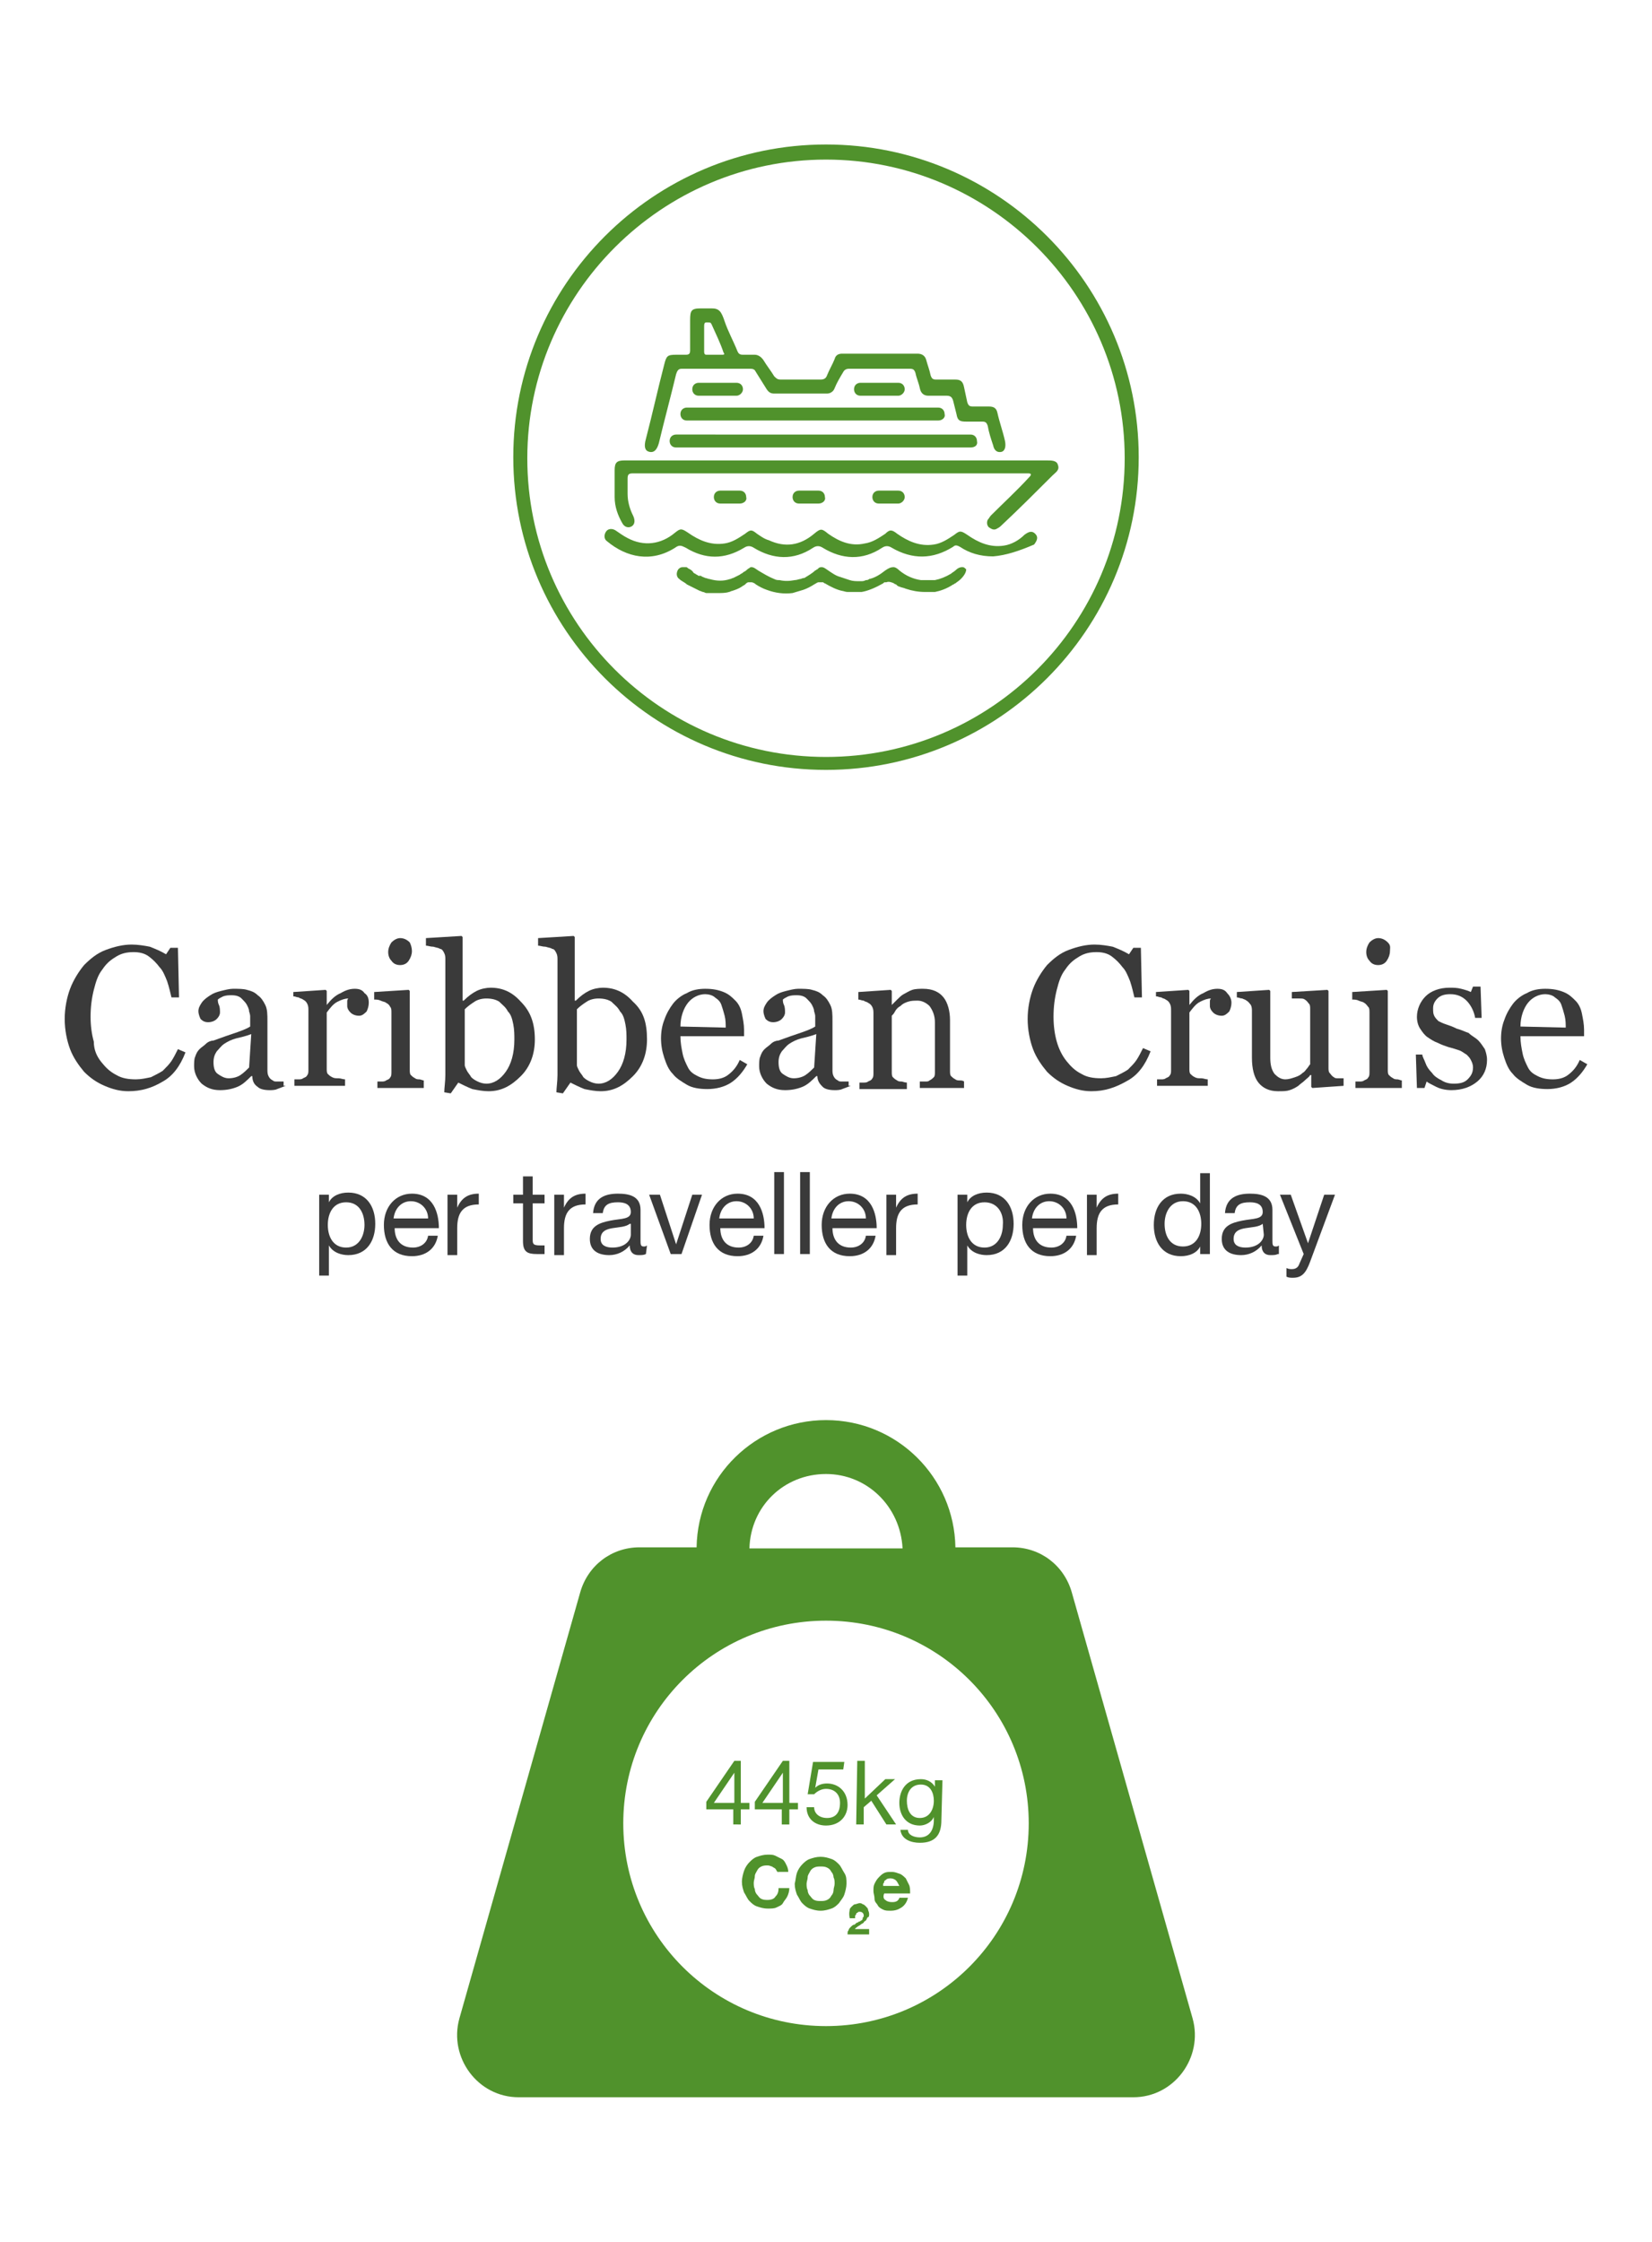 <?xml version="1.0" encoding="utf-8"?>
<!-- Generator: Adobe Illustrator 25.0.0, SVG Export Plug-In . SVG Version: 6.00 Build 0)  -->
<svg version="1.1" id="Layer_1" xmlns="http://www.w3.org/2000/svg" xmlns:xlink="http://www.w3.org/1999/xlink" x="0px" y="0px"
	 viewBox="0 0 153.2 207.9" style="enable-background:new 0 0 153.2 207.9;" xml:space="preserve">
<style type="text/css">
	.st0{fill:#3A3A3A;}
	.st1{fill:#50922C;}
</style>
<g>
	<g>
		<g>
			<path class="st0" d="M11.9,101.2c-0.8,0-1.5-0.2-2.2-0.5s-1.3-0.7-1.9-1.3c-0.5-0.6-1-1.3-1.3-2.1C6.2,96.5,6,95.5,6,94.5
				s0.2-2,0.5-2.8s0.8-1.6,1.3-2.2c0.6-0.6,1.2-1.1,2-1.4s1.6-0.5,2.4-0.5c0.6,0,1.2,0.1,1.7,0.2c0.5,0.2,1,0.4,1.5,0.7l0.4-0.6h0.7
				l0.1,4.6h-0.7c-0.1-0.4-0.2-0.9-0.4-1.5c-0.2-0.5-0.4-1-0.7-1.3c-0.3-0.4-0.6-0.7-1-1s-0.9-0.4-1.4-0.4c-0.6,0-1.1,0.1-1.6,0.4
				s-0.9,0.6-1.3,1.2c-0.4,0.5-0.6,1.1-0.8,1.9s-0.3,1.6-0.3,2.5c0,0.8,0.1,1.6,0.3,2.3c0,0.8,0.3,1.4,0.7,1.9s0.8,0.9,1.4,1.2
				c0.5,0.3,1.1,0.4,1.8,0.4c0.5,0,0.9-0.1,1.4-0.2c0.4-0.2,0.8-0.4,1.1-0.6c0.3-0.3,0.6-0.6,0.8-0.9c0.2-0.3,0.4-0.7,0.6-1.1
				l0.7,0.3c-0.5,1.3-1.2,2.2-2.1,2.7C14.1,100.9,13.1,101.2,11.9,101.2z"/>
			<path class="st0" d="M26.5,100.7c-0.3,0.1-0.5,0.2-0.8,0.3c-0.2,0.1-0.5,0.1-0.7,0.1c-0.5,0-0.9-0.1-1.1-0.3
				c-0.3-0.2-0.5-0.5-0.5-1h-0.1c-0.4,0.4-0.8,0.8-1.3,1s-1,0.3-1.6,0.3c-0.7,0-1.2-0.2-1.7-0.6c-0.4-0.4-0.7-1-0.7-1.6
				c0-0.3,0-0.7,0.1-0.9c0.1-0.3,0.2-0.5,0.4-0.7c0.2-0.2,0.4-0.3,0.6-0.5s0.5-0.3,0.7-0.3c0.3-0.1,0.8-0.3,1.7-0.6s1.4-0.5,1.7-0.7
				v-0.9c0-0.1,0-0.2-0.1-0.5c0-0.2-0.1-0.4-0.2-0.6s-0.3-0.4-0.5-0.6s-0.5-0.3-0.9-0.3c-0.3,0-0.5,0-0.8,0.1
				c-0.2,0.1-0.4,0.2-0.5,0.3c0,0.1,0,0.3,0.1,0.5s0.1,0.5,0.1,0.7s-0.1,0.4-0.3,0.6s-0.5,0.3-0.8,0.3s-0.5-0.1-0.7-0.3
				c-0.1-0.2-0.2-0.5-0.2-0.7c0-0.3,0.1-0.5,0.3-0.8c0.2-0.3,0.5-0.5,0.8-0.7s0.6-0.3,1-0.4s0.8-0.2,1.1-0.2c0.5,0,1,0,1.3,0.1
				c0.4,0.1,0.7,0.2,1,0.5c0.3,0.2,0.5,0.5,0.7,0.9s0.2,0.9,0.2,1.5c0,0.9,0,1.6,0,2.3c0,0.7,0,1.4,0,2.2c0,0.2,0,0.4,0.1,0.6
				s0.2,0.3,0.4,0.4c0.1,0.1,0.2,0.1,0.4,0.1c0.2,0,0.4,0,0.6,0v0.4H26.5z M23.3,95.9c-0.5,0.2-1,0.3-1.4,0.4s-0.8,0.3-1.1,0.5
				c-0.3,0.2-0.5,0.5-0.7,0.7c-0.2,0.3-0.3,0.6-0.3,1c0,0.5,0.1,0.9,0.4,1.1s0.6,0.4,1,0.4s0.8-0.1,1.1-0.3c0.3-0.2,0.6-0.5,0.8-0.7
				L23.3,95.9z"/>
			<path class="st0" d="M34.2,93c0,0.3-0.1,0.6-0.2,0.8c-0.2,0.2-0.4,0.4-0.7,0.4s-0.6-0.1-0.8-0.3s-0.3-0.4-0.3-0.6
				c0-0.1,0-0.3,0-0.4s0-0.2,0.1-0.3c-0.3,0-0.6,0.1-1,0.3c-0.4,0.2-0.7,0.6-1,1v5.2c0,0.2,0,0.4,0.1,0.5s0.2,0.2,0.4,0.3
				c0.2,0.1,0.3,0.1,0.6,0.1c0.2,0,0.4,0.1,0.6,0.1v0.6h-4.7v-0.6c0.1,0,0.3,0,0.4,0s0.3,0,0.4-0.1c0.2-0.1,0.3-0.1,0.4-0.3
				c0.1-0.1,0.1-0.3,0.1-0.5v-5.5c0-0.2,0-0.4-0.1-0.6s-0.2-0.3-0.4-0.4c-0.1-0.1-0.3-0.1-0.4-0.2c-0.2,0-0.3-0.1-0.5-0.1V92l3-0.2
				l0.1,0.1v1.3l0,0c0.4-0.5,0.8-0.9,1.3-1.1c0.5-0.3,0.9-0.4,1.3-0.4c0.4,0,0.7,0.1,0.9,0.4C34.1,92.3,34.2,92.6,34.2,93z"/>
			<path class="st0" d="M39.3,100.9H35v-0.6c0.1,0,0.3,0,0.4,0s0.3,0,0.4-0.1c0.2-0.1,0.3-0.1,0.4-0.3c0.1-0.1,0.1-0.3,0.1-0.5v-5.5
				c0-0.2,0-0.4-0.1-0.5c-0.1-0.2-0.2-0.3-0.4-0.4c-0.1-0.1-0.3-0.1-0.5-0.2s-0.4-0.1-0.6-0.1V92l3.2-0.2l0.1,0.1v7.3
				c0,0.2,0,0.4,0.1,0.5s0.2,0.2,0.4,0.3c0.1,0.1,0.3,0.1,0.4,0.1c0.1,0,0.3,0.1,0.4,0.1C39.3,100.2,39.3,100.9,39.3,100.9z
				 M38.2,88.2c0,0.3-0.1,0.6-0.3,0.9s-0.5,0.4-0.8,0.4s-0.6-0.1-0.8-0.4c-0.2-0.2-0.3-0.5-0.3-0.8s0.1-0.6,0.3-0.9
				c0.2-0.2,0.5-0.4,0.8-0.4s0.6,0.1,0.9,0.4C38.1,87.6,38.2,87.9,38.2,88.2z"/>
			<path class="st0" d="M49.6,96.4c0,1.3-0.4,2.5-1.3,3.4c-0.9,0.9-1.8,1.4-3,1.4c-0.5,0-1-0.1-1.5-0.2c-0.5-0.2-0.9-0.4-1.3-0.6
				l-0.7,1l-0.6-0.1c0-0.4,0.1-1,0.1-1.6s0-1.2,0-1.8V89c0-0.2,0-0.4-0.1-0.6S41,88,40.8,88c-0.1-0.1-0.3-0.1-0.6-0.2
				c-0.3,0-0.5-0.1-0.7-0.1V87l3.3-0.2l0.1,0.1v5.9H43c0.4-0.4,0.8-0.7,1.2-0.9c0.4-0.2,0.9-0.3,1.3-0.3c1.1,0,2,0.4,2.8,1.3
				C49.2,93.8,49.6,94.9,49.6,96.4z M47.7,96.4c0-0.4,0-0.9-0.1-1.4s-0.2-0.9-0.5-1.2c-0.2-0.4-0.5-0.6-0.8-0.9
				c-0.3-0.2-0.7-0.3-1.2-0.3c-0.4,0-0.8,0.1-1.1,0.3c-0.3,0.2-0.6,0.4-0.9,0.7v5.2c0,0.1,0.1,0.3,0.2,0.5c0.1,0.2,0.3,0.4,0.4,0.6
				c0.2,0.2,0.4,0.3,0.6,0.4c0.2,0.1,0.5,0.2,0.8,0.2c0.7,0,1.3-0.4,1.8-1.1S47.7,97.7,47.7,96.4z"/>
			<path class="st0" d="M60,96.4c0,1.3-0.4,2.5-1.3,3.4c-0.9,0.9-1.8,1.4-3,1.4c-0.5,0-1-0.1-1.5-0.2c-0.5-0.2-0.9-0.4-1.3-0.6
				l-0.7,1l-0.6-0.1c0-0.4,0.1-1,0.1-1.6s0-1.2,0-1.8V89c0-0.2,0-0.4-0.1-0.6S51.4,88,51.2,88c-0.1-0.1-0.3-0.1-0.6-0.2
				c-0.3,0-0.5-0.1-0.7-0.1V87l3.3-0.2l0.1,0.1v5.9h0.1c0.4-0.4,0.8-0.7,1.2-0.9c0.4-0.2,0.9-0.3,1.3-0.3c1.1,0,2,0.4,2.8,1.3
				C59.7,93.8,60,94.9,60,96.4z M58.1,96.4c0-0.4,0-0.9-0.1-1.4s-0.2-0.9-0.5-1.2c-0.2-0.4-0.5-0.6-0.8-0.9
				c-0.3-0.2-0.7-0.3-1.2-0.3c-0.4,0-0.8,0.1-1.1,0.3c-0.3,0.2-0.6,0.4-0.9,0.7v5.2c0,0.1,0.1,0.3,0.2,0.5c0.1,0.2,0.3,0.4,0.4,0.6
				c0.2,0.2,0.4,0.3,0.6,0.4c0.2,0.1,0.5,0.2,0.8,0.2c0.7,0,1.3-0.4,1.8-1.1S58.1,97.7,58.1,96.4z"/>
			<path class="st0" d="M69.3,98.7c-0.4,0.7-0.9,1.3-1.5,1.7c-0.6,0.4-1.4,0.6-2.2,0.6c-0.7,0-1.4-0.1-1.9-0.4s-1-0.6-1.3-1
				c-0.4-0.4-0.6-0.9-0.8-1.5s-0.3-1.2-0.3-1.8c0-0.6,0.1-1.2,0.3-1.7c0.2-0.6,0.5-1.1,0.8-1.5s0.8-0.8,1.3-1
				c0.5-0.3,1.1-0.4,1.7-0.4c0.7,0,1.2,0.1,1.7,0.3s0.8,0.5,1.1,0.8c0.3,0.3,0.5,0.7,0.6,1.2s0.2,1,0.2,1.5v0.6h-5.9
				c0,0.6,0.1,1.1,0.2,1.6c0.1,0.5,0.3,0.9,0.5,1.3s0.5,0.6,0.9,0.8c0.4,0.2,0.8,0.3,1.4,0.3c0.5,0,1-0.1,1.4-0.4s0.8-0.7,1.1-1.4
				L69.3,98.7z M67.3,95.3c0-0.3,0-0.7-0.1-1.1s-0.2-0.7-0.3-1c-0.1-0.3-0.3-0.5-0.6-0.7c-0.2-0.2-0.6-0.3-0.9-0.3
				c-0.6,0-1.2,0.3-1.6,0.8s-0.7,1.3-0.7,2.2L67.3,95.3L67.3,95.3z"/>
			<path class="st0" d="M78.9,100.7c-0.3,0.1-0.5,0.2-0.8,0.3c-0.2,0.1-0.5,0.1-0.7,0.1c-0.5,0-0.9-0.1-1.1-0.3s-0.5-0.5-0.5-1h-0.1
				c-0.4,0.4-0.8,0.8-1.3,1s-1,0.3-1.6,0.3c-0.7,0-1.2-0.2-1.7-0.6c-0.4-0.4-0.7-1-0.7-1.6c0-0.3,0-0.7,0.1-0.9
				c0.1-0.3,0.2-0.5,0.4-0.7c0.2-0.2,0.4-0.3,0.6-0.5s0.5-0.3,0.7-0.3c0.3-0.1,0.8-0.3,1.7-0.6s1.4-0.5,1.7-0.7v-0.9
				c0-0.1,0-0.2-0.1-0.5c0-0.2-0.1-0.4-0.2-0.6s-0.3-0.4-0.5-0.6s-0.5-0.3-0.9-0.3c-0.3,0-0.5,0-0.8,0.1c-0.2,0.1-0.4,0.2-0.5,0.3
				c0,0.1,0,0.3,0.1,0.5s0.1,0.5,0.1,0.7s-0.1,0.4-0.3,0.6s-0.5,0.3-0.8,0.3s-0.5-0.1-0.7-0.3c-0.1-0.2-0.2-0.5-0.2-0.7
				c0-0.3,0.1-0.5,0.3-0.8c0.2-0.3,0.5-0.5,0.8-0.7s0.6-0.3,1-0.4s0.8-0.2,1.1-0.2c0.5,0,1,0,1.3,0.1c0.4,0.1,0.7,0.2,1,0.5
				c0.3,0.2,0.5,0.5,0.7,0.9s0.2,0.9,0.2,1.5c0,0.9,0,1.6,0,2.3c0,0.7,0,1.4,0,2.2c0,0.2,0,0.4,0.1,0.6s0.2,0.3,0.4,0.4
				c0.1,0.1,0.2,0.1,0.4,0.1c0.2,0,0.4,0,0.6,0v0.4H78.9z M75.7,95.9c-0.5,0.2-1,0.3-1.4,0.4s-0.8,0.3-1.1,0.5
				c-0.3,0.2-0.5,0.5-0.7,0.7c-0.2,0.3-0.3,0.6-0.3,1c0,0.5,0.1,0.9,0.4,1.1s0.6,0.4,1,0.4s0.8-0.1,1.1-0.3s0.6-0.5,0.8-0.7
				L75.7,95.9z"/>
			<path class="st0" d="M89.7,100.9h-4.4v-0.6c0.1,0,0.3,0,0.5,0s0.3,0,0.4-0.1c0.2-0.1,0.3-0.2,0.4-0.3s0.1-0.3,0.1-0.5v-4.6
				c0-0.6-0.2-1.1-0.5-1.5c-0.3-0.3-0.7-0.5-1.1-0.5c-0.3,0-0.6,0-0.9,0.1s-0.5,0.2-0.7,0.4c-0.2,0.1-0.4,0.3-0.5,0.5
				s-0.2,0.3-0.3,0.4v5.2c0,0.2,0,0.4,0.1,0.5s0.2,0.2,0.4,0.3c0.1,0.1,0.3,0.1,0.4,0.1s0.3,0.1,0.5,0.1v0.6h-4.4v-0.6
				c0.1,0,0.3,0,0.4,0s0.3,0,0.4-0.1c0.2-0.1,0.3-0.1,0.4-0.3c0.1-0.1,0.1-0.3,0.1-0.5V94c0-0.2,0-0.4-0.1-0.6s-0.2-0.3-0.4-0.4
				c-0.1-0.1-0.3-0.1-0.4-0.2c-0.2,0-0.3-0.1-0.5-0.1V92l3-0.2l0.1,0.1v1.3l0,0c0.1-0.1,0.3-0.3,0.5-0.5s0.4-0.4,0.6-0.5
				s0.5-0.3,0.8-0.4s0.7-0.1,1-0.1c0.9,0,1.5,0.3,1.9,0.8s0.6,1.3,0.6,2.1v4.7c0,0.2,0,0.4,0.1,0.5s0.2,0.2,0.4,0.3
				c0.1,0.1,0.3,0.1,0.4,0.1s0.3,0,0.4,0.1v0.6H89.7z"/>
			<path class="st0" d="M101.2,101.2c-0.8,0-1.5-0.2-2.2-0.5s-1.3-0.7-1.9-1.3c-0.5-0.6-1-1.3-1.3-2.1c-0.3-0.8-0.5-1.8-0.5-2.8
				s0.2-2,0.5-2.8s0.8-1.6,1.3-2.2c0.6-0.6,1.2-1.1,2-1.4s1.6-0.5,2.4-0.5c0.6,0,1.2,0.1,1.7,0.2c0.5,0.2,1,0.4,1.5,0.7l0.4-0.6h0.7
				l0.1,4.6h-0.7c-0.1-0.4-0.2-0.9-0.4-1.5c-0.2-0.5-0.4-1-0.7-1.3c-0.3-0.4-0.6-0.7-1-1s-0.9-0.4-1.4-0.4c-0.6,0-1.1,0.1-1.6,0.4
				s-0.9,0.6-1.3,1.2c-0.4,0.5-0.6,1.1-0.8,1.9s-0.3,1.6-0.3,2.5c0,0.8,0.1,1.6,0.3,2.3c0.2,0.7,0.5,1.3,0.9,1.8s0.8,0.9,1.4,1.2
				c0.5,0.3,1.1,0.4,1.8,0.4c0.5,0,0.9-0.1,1.4-0.2c0.4-0.2,0.8-0.4,1.1-0.6c0.3-0.3,0.6-0.6,0.8-0.9c0.2-0.3,0.4-0.7,0.6-1.1
				l0.7,0.3c-0.5,1.3-1.2,2.2-2.1,2.7C103.4,100.9,102.4,101.2,101.2,101.2z"/>
			<path class="st0" d="M114.2,93c0,0.3-0.1,0.6-0.2,0.8c-0.2,0.2-0.4,0.4-0.7,0.4c-0.3,0-0.6-0.1-0.8-0.3c-0.2-0.2-0.3-0.4-0.3-0.6
				c0-0.1,0-0.3,0-0.4s0-0.2,0.1-0.3c-0.3,0-0.6,0.1-1,0.3s-0.7,0.6-1,1v5.2c0,0.2,0,0.4,0.1,0.5s0.2,0.2,0.4,0.3
				c0.2,0.1,0.3,0.1,0.6,0.1c0.2,0,0.4,0.1,0.6,0.1v0.6h-4.7v-0.6c0.1,0,0.3,0,0.4,0s0.3,0,0.4-0.1c0.2-0.1,0.3-0.1,0.4-0.3
				c0.1-0.1,0.1-0.3,0.1-0.5v-5.5c0-0.2,0-0.4-0.1-0.6s-0.2-0.3-0.4-0.4c-0.1-0.1-0.3-0.1-0.4-0.2c-0.2,0-0.3-0.1-0.5-0.1V92l3-0.2
				l0.1,0.1v1.3l0,0c0.4-0.5,0.8-0.9,1.3-1.1c0.5-0.3,0.9-0.4,1.3-0.4s0.7,0.1,0.9,0.4C114,92.3,114.2,92.6,114.2,93z"/>
			<path class="st0" d="M124.6,100.7l-2.9,0.2l-0.1-0.1v-1.1h-0.1c-0.1,0.2-0.3,0.3-0.5,0.5s-0.4,0.3-0.6,0.5
				c-0.3,0.2-0.5,0.3-0.8,0.4s-0.6,0.1-1.1,0.1c-0.8,0-1.4-0.3-1.8-0.8s-0.6-1.3-0.6-2.3v-4.3c0-0.2,0-0.4-0.1-0.6
				c-0.1-0.1-0.2-0.3-0.4-0.4c-0.1-0.1-0.2-0.1-0.4-0.2c-0.2,0-0.3-0.1-0.5-0.1V92l3-0.2l0.1,0.1v6.2c0,0.6,0.1,1.1,0.4,1.5
				c0.3,0.3,0.6,0.5,1,0.5c0.3,0,0.6-0.1,0.9-0.2s0.5-0.2,0.7-0.4c0.2-0.1,0.3-0.3,0.4-0.4s0.2-0.3,0.3-0.4v-5.1
				c0-0.2,0-0.4-0.1-0.5s-0.2-0.3-0.4-0.4c-0.1-0.1-0.3-0.1-0.5-0.1s-0.5,0-0.7,0V92l3.3-0.2l0.1,0.1V99c0,0.2,0,0.4,0.1,0.5
				s0.2,0.3,0.4,0.4c0.1,0.1,0.2,0.1,0.4,0.1c0.2,0,0.3,0,0.5,0C124.6,100,124.6,100.7,124.6,100.7z"/>
			<path class="st0" d="M130,100.9h-4.3v-0.6c0.1,0,0.3,0,0.4,0s0.3,0,0.4-0.1c0.2-0.1,0.3-0.1,0.4-0.3c0.1-0.1,0.1-0.3,0.1-0.5
				v-5.5c0-0.2,0-0.4-0.1-0.5s-0.2-0.3-0.4-0.4c-0.1-0.1-0.3-0.1-0.5-0.2s-0.4-0.1-0.6-0.1V92l3.2-0.2l0.1,0.1v7.3
				c0,0.2,0,0.4,0.1,0.5s0.2,0.2,0.4,0.3c0.1,0.1,0.3,0.1,0.4,0.1c0.1,0,0.3,0.1,0.4,0.1V100.9z M128.9,88.2c0,0.3-0.1,0.6-0.3,0.9
				s-0.5,0.4-0.8,0.4s-0.6-0.1-0.8-0.4c-0.2-0.2-0.3-0.5-0.3-0.8s0.1-0.6,0.3-0.9c0.2-0.2,0.5-0.4,0.8-0.4s0.6,0.1,0.9,0.4
				S128.9,87.9,128.9,88.2z"/>
			<path class="st0" d="M137.1,96.5c0.2,0.2,0.4,0.5,0.6,0.8c0.1,0.3,0.2,0.6,0.2,1c0,0.8-0.3,1.5-0.9,2c-0.6,0.5-1.4,0.8-2.4,0.8
				c-0.5,0-1-0.1-1.4-0.3c-0.4-0.2-0.8-0.4-0.9-0.5l-0.2,0.6h-0.7l-0.1-3.1h0.6c0,0.2,0.2,0.5,0.3,0.8s0.3,0.6,0.6,0.9
				c0.2,0.3,0.5,0.5,0.9,0.7c0.3,0.2,0.7,0.3,1.1,0.3c0.6,0,1-0.1,1.3-0.4s0.5-0.6,0.5-1.1c0-0.3-0.1-0.5-0.2-0.7
				c-0.1-0.2-0.2-0.3-0.4-0.5c-0.2-0.1-0.4-0.3-0.7-0.4s-0.6-0.2-1-0.3c-0.3-0.1-0.6-0.2-1-0.4c-0.3-0.1-0.6-0.3-0.9-0.5
				c-0.3-0.2-0.5-0.5-0.7-0.8s-0.3-0.7-0.3-1.1c0-0.7,0.3-1.4,0.8-1.9s1.3-0.8,2.2-0.8c0.4,0,0.7,0,1.1,0.1c0.4,0.1,0.7,0.2,0.9,0.3
				l0.2-0.5h0.7l0.1,2.9h-0.6c-0.1-0.6-0.4-1.2-0.8-1.6s-0.9-0.6-1.5-0.6c-0.5,0-0.9,0.1-1.2,0.4s-0.4,0.6-0.4,0.9s0,0.5,0.1,0.7
				s0.2,0.3,0.4,0.5c0.2,0.1,0.4,0.2,0.7,0.3c0.3,0.1,0.6,0.2,1,0.4c0.4,0.1,0.8,0.3,1.1,0.4C136.5,96.1,136.8,96.2,137.1,96.5z"/>
			<path class="st0" d="M147.2,98.7c-0.4,0.7-0.9,1.3-1.5,1.7c-0.6,0.4-1.4,0.6-2.2,0.6c-0.7,0-1.4-0.1-1.9-0.4s-1-0.6-1.3-1
				c-0.4-0.4-0.6-0.9-0.8-1.5s-0.3-1.2-0.3-1.8c0-0.6,0.1-1.2,0.3-1.7c0.2-0.6,0.5-1.1,0.8-1.5s0.8-0.8,1.3-1
				c0.5-0.3,1.1-0.4,1.7-0.4c0.7,0,1.2,0.1,1.7,0.3s0.8,0.5,1.1,0.8s0.5,0.7,0.6,1.2s0.2,1,0.2,1.5v0.6H141c0,0.6,0.1,1.1,0.2,1.6
				c0.1,0.5,0.3,0.9,0.5,1.3s0.5,0.6,0.9,0.8s0.8,0.3,1.4,0.3c0.5,0,1-0.1,1.4-0.4s0.8-0.7,1.1-1.4L147.2,98.7z M145.2,95.3
				c0-0.3,0-0.7-0.1-1.1s-0.2-0.7-0.3-1s-0.3-0.5-0.6-0.7c-0.2-0.2-0.6-0.3-0.9-0.3c-0.6,0-1.2,0.3-1.6,0.8
				c-0.4,0.5-0.7,1.3-0.7,2.2L145.2,95.3L145.2,95.3z"/>
			<path class="st0" d="M29.6,110.8h0.9v0.7l0,0c0.3-0.6,1-0.9,1.8-0.9c1.7,0,2.5,1.3,2.5,2.9s-0.8,2.9-2.5,2.9
				c-0.6,0-1.4-0.2-1.8-0.9l0,0v2.8h-0.9V110.8z M32.1,111.5c-1.2,0-1.7,1-1.7,2.1s0.5,2.1,1.7,2.1s1.7-1.1,1.7-2.1
				C33.8,112.5,33.3,111.5,32.1,111.5z"/>
			<path class="st0" d="M40.6,114.6c-0.2,1.2-1.1,1.9-2.4,1.9c-1.8,0-2.6-1.2-2.6-2.9c0-1.7,1.1-2.9,2.6-2.9c2,0,2.5,1.8,2.5,3.2
				h-4.1c0,1,0.5,1.8,1.7,1.8c0.7,0,1.3-0.4,1.4-1.1H40.6z M39.7,113c0-0.9-0.7-1.6-1.6-1.6c-0.9,0-1.5,0.7-1.6,1.6H39.7z"/>
			<path class="st0" d="M41.5,110.8h0.9v1.2l0,0c0.4-0.9,1-1.3,2-1.3v1c-1.5,0-2,0.8-2,2.2v2.5h-0.9V110.8z"/>
			<path class="st0" d="M49.4,110.8h1.1v0.8h-1.1v3.4c0,0.4,0.1,0.5,0.7,0.5h0.4v0.8h-0.7c-0.9,0-1.3-0.2-1.3-1.2v-3.5h-0.9v-0.8
				h0.9v-1.7h0.9C49.4,109.1,49.4,110.8,49.4,110.8z"/>
			<path class="st0" d="M51.4,110.8h0.9v1.2l0,0c0.4-0.9,1-1.3,2-1.3v1c-1.5,0-2,0.8-2,2.2v2.5h-0.9V110.8z"/>
			<path class="st0" d="M59.9,116.3c-0.2,0.1-0.4,0.1-0.7,0.1c-0.5,0-0.8-0.3-0.8-0.9c-0.5,0.6-1.2,0.9-1.9,0.9
				c-1,0-1.8-0.4-1.8-1.5c0-1.2,0.9-1.5,1.9-1.7s1.9-0.1,1.9-0.8c0-0.8-0.7-0.9-1.2-0.9c-0.8,0-1.3,0.2-1.4,1H55
				c0.1-1.4,1.1-1.8,2.3-1.8c1,0,2.1,0.2,2.1,1.5v2.8c0,0.4,0,0.6,0.3,0.6c0.1,0,0.2,0,0.3-0.1L59.9,116.3L59.9,116.3z M58.4,113.5
				c-0.4,0.3-1,0.3-1.6,0.4s-1.1,0.3-1.1,1c0,0.6,0.5,0.8,1.1,0.8c1.2,0,1.7-0.7,1.7-1.2v-1H58.4z"/>
			<path class="st0" d="M63.2,116.3h-1l-2-5.5h1l1.5,4.6l0,0l1.5-4.6h0.9L63.2,116.3z"/>
			<path class="st0" d="M70.8,114.6c-0.2,1.2-1.1,1.9-2.4,1.9c-1.8,0-2.6-1.2-2.6-2.9c0-1.7,1.1-2.9,2.6-2.9c2,0,2.5,1.8,2.5,3.2
				h-4.1c0,1,0.5,1.8,1.7,1.8c0.7,0,1.3-0.4,1.4-1.1H70.8z M69.9,113c0-0.9-0.7-1.6-1.6-1.6s-1.5,0.7-1.6,1.6H69.9z"/>
			<path class="st0" d="M71.8,108.7h0.9v7.6h-0.9V108.7z"/>
			<path class="st0" d="M74.2,108.7h0.9v7.6h-0.9V108.7z"/>
			<path class="st0" d="M81.2,114.6c-0.2,1.2-1.1,1.9-2.4,1.9c-1.8,0-2.6-1.2-2.6-2.9c0-1.7,1.1-2.9,2.6-2.9c2,0,2.5,1.8,2.5,3.2
				h-4.1c0,1,0.5,1.8,1.7,1.8c0.7,0,1.3-0.4,1.4-1.1H81.2z M80.3,113c0-0.9-0.7-1.6-1.6-1.6s-1.5,0.7-1.6,1.6H80.3z"/>
			<path class="st0" d="M82.2,110.8h0.9v1.2l0,0c0.4-0.9,1-1.3,2-1.3v1c-1.5,0-2,0.8-2,2.2v2.5h-0.9V110.8z"/>
			<path class="st0" d="M88.8,110.8h0.9v0.7l0,0c0.3-0.6,1-0.9,1.8-0.9c1.7,0,2.5,1.3,2.5,2.9s-0.8,2.9-2.5,2.9
				c-0.6,0-1.4-0.2-1.8-0.9l0,0v2.8h-0.9V110.8z M91.3,111.5c-1.2,0-1.7,1-1.7,2.1s0.5,2.1,1.7,2.1s1.7-1.1,1.7-2.1
				C93.1,112.5,92.5,111.5,91.3,111.5z"/>
			<path class="st0" d="M99.8,114.6c-0.2,1.2-1.1,1.9-2.4,1.9c-1.8,0-2.6-1.2-2.6-2.9c0-1.7,1.1-2.9,2.6-2.9c2,0,2.5,1.8,2.5,3.2
				h-4.1c0,1,0.5,1.8,1.7,1.8c0.7,0,1.3-0.4,1.4-1.1H99.8z M98.9,113c0-0.9-0.7-1.6-1.6-1.6s-1.5,0.7-1.6,1.6H98.9z"/>
			<path class="st0" d="M100.8,110.8h0.9v1.2l0,0c0.4-0.9,1-1.3,2-1.3v1c-1.5,0-2,0.8-2,2.2v2.5h-0.9V110.8z"/>
			<path class="st0" d="M112.2,116.3h-0.9v-0.7l0,0c-0.3,0.6-1,0.9-1.8,0.9c-1.7,0-2.5-1.3-2.5-2.9s0.8-2.9,2.5-2.9
				c0.6,0,1.4,0.2,1.8,0.9l0,0v-2.8h0.9V116.3z M109.7,115.6c1.2,0,1.7-1,1.7-2.1s-0.5-2.1-1.7-2.1s-1.7,1.1-1.7,2.1
				C108,114.6,108.5,115.6,109.7,115.6z"/>
			<path class="st0" d="M118.5,116.3c-0.2,0.1-0.4,0.1-0.7,0.1c-0.5,0-0.8-0.3-0.8-0.9c-0.5,0.6-1.2,0.9-1.9,0.9
				c-1,0-1.8-0.4-1.8-1.5c0-1.2,0.9-1.5,1.9-1.7s1.9-0.1,1.9-0.8c0-0.8-0.7-0.9-1.2-0.9c-0.8,0-1.3,0.2-1.4,1h-0.9
				c0.1-1.4,1.1-1.8,2.3-1.8c1,0,2.1,0.2,2.1,1.5v2.8c0,0.4,0,0.6,0.3,0.6c0.1,0,0.2,0,0.3-0.1v0.8H118.5z M117.1,113.5
				c-0.4,0.3-1,0.3-1.6,0.4s-1.1,0.3-1.1,1c0,0.6,0.5,0.8,1.1,0.8c1.2,0,1.7-0.7,1.7-1.2L117.1,113.5L117.1,113.5z"/>
			<path class="st0" d="M121.5,117c-0.4,1.1-0.8,1.5-1.6,1.5c-0.2,0-0.4,0-0.6-0.1v-0.8c0.2,0.1,0.4,0.1,0.5,0.1
				c0.4,0,0.6-0.2,0.7-0.5l0.4-0.9l-2.2-5.5h1l1.6,4.5l0,0l1.5-4.5h1L121.5,117z"/>
		</g>
	</g>
	<path class="st1" d="M110.6,187.2l-11.2-39.5c-0.7-2.5-2.9-4.2-5.5-4.2h-5.3c-0.1-6.5-5.4-11.8-12-11.8c-6.5,0-11.9,5.2-12,11.8
		h-5.3c-2.6,0-4.8,1.7-5.5,4.2l-11.2,39.5c-1,3.6,1.7,7.3,5.5,7.3h57C108.9,194.5,111.6,190.8,110.6,187.2z M76.6,136.7
		c3.8,0,6.9,3,7.1,6.9H69.5C69.6,139.7,72.7,136.7,76.6,136.7z M76.6,187.9c-10.4,0-18.8-8.4-18.8-18.8c0-10.4,8.4-18.8,18.8-18.8
		s18.8,8.4,18.8,18.8C95.4,179.5,87,187.9,76.6,187.9z"/>
	<g>
		<path class="st1" d="M68.7,167.2h0.8v0.6h-0.8v1.4H68v-1.4h-2.5v-0.7l2.6-3.8h0.6V167.2z M68.1,167.2v-2.8l0,0l-1.9,2.8H68.1z"/>
		<path class="st1" d="M73.3,167.2H74v0.6h-0.8v1.4h-0.7v-1.4H70v-0.7l2.6-3.8h0.6v3.9H73.3z M72.6,167.2v-2.8l0,0l-1.9,2.8H72.6z"
			/>
		<path class="st1" d="M78.2,164.1h-2.3l-0.3,1.7l0,0c0.3-0.3,0.7-0.4,1.1-0.4c1,0,1.9,0.7,1.9,2c0,1-0.7,1.9-2,1.9
			c-1,0-1.8-0.6-1.8-1.7h0.7c0,0.6,0.5,1,1.2,1s1.2-0.4,1.2-1.4c0-0.8-0.5-1.3-1.3-1.3c-0.4,0-0.8,0.2-1.1,0.5h-0.6l0.5-3h2.9
			L78.2,164.1L78.2,164.1z"/>
		<path class="st1" d="M79.5,163.3h0.7v3.5l1.9-1.8H83l-1.7,1.5l1.8,2.7h-0.9l-1.4-2.2l-0.7,0.6v1.6h-0.7L79.5,163.3L79.5,163.3z"/>
		<path class="st1" d="M87.3,168.8c0,1.4-0.6,2.1-2,2.1c-0.8,0-1.7-0.3-1.8-1.2h0.7c0,0.5,0.6,0.7,1.1,0.7c0.9,0,1.3-0.7,1.3-1.6
			v-0.3l0,0c-0.2,0.5-0.8,0.8-1.3,0.8c-1.3,0-1.9-1-1.9-2.1c0-1,0.5-2.2,2-2.2c0.5,0,1,0.2,1.3,0.7l0,0v-0.6h0.7L87.3,168.8
			L87.3,168.8z M86.6,167c0-0.7-0.3-1.5-1.2-1.5c-0.9,0-1.3,0.7-1.3,1.5s0.3,1.6,1.2,1.6S86.6,167.8,86.6,167z"/>
		<path class="st1" d="M72.1,173.6c-0.1-0.1-0.1-0.2-0.2-0.3s-0.2-0.1-0.3-0.2c-0.1,0-0.2-0.1-0.4-0.1c-0.2,0-0.4,0-0.6,0.1
			s-0.3,0.2-0.4,0.4S70,173.8,70,174s-0.1,0.4-0.1,0.6c0,0.2,0,0.4,0.1,0.6c0,0.2,0.1,0.4,0.2,0.5s0.2,0.3,0.4,0.4
			c0.2,0.1,0.4,0.1,0.6,0.1c0.3,0,0.6-0.1,0.7-0.3c0.2-0.2,0.3-0.4,0.3-0.8h1c0,0.3-0.1,0.6-0.2,0.8s-0.3,0.4-0.4,0.6
			s-0.4,0.3-0.6,0.4s-0.5,0.1-0.8,0.1c-0.4,0-0.7-0.1-1-0.2c-0.3-0.1-0.5-0.3-0.7-0.5s-0.3-0.5-0.5-0.8c-0.1-0.3-0.2-0.6-0.2-1
			c0-0.3,0.1-0.7,0.2-1s0.3-0.6,0.5-0.8s0.4-0.4,0.7-0.5c0.3-0.1,0.6-0.2,1-0.2c0.3,0,0.5,0,0.7,0.1s0.4,0.2,0.6,0.3
			s0.3,0.3,0.4,0.5s0.2,0.4,0.2,0.7L72.1,173.6C72.2,173.8,72.2,173.7,72.1,173.6z"/>
		<path class="st1" d="M73.9,173.7c0.1-0.3,0.3-0.6,0.5-0.8s0.4-0.4,0.7-0.5c0.3-0.1,0.6-0.2,1-0.2s0.7,0.1,1,0.2
			c0.3,0.1,0.5,0.3,0.7,0.5s0.3,0.5,0.5,0.8s0.2,0.6,0.2,1c0,0.3-0.1,0.7-0.2,1s-0.3,0.5-0.5,0.8c-0.2,0.2-0.4,0.4-0.7,0.5
			c-0.3,0.1-0.6,0.2-1,0.2s-0.7-0.1-1-0.2c-0.3-0.1-0.5-0.3-0.7-0.5s-0.3-0.5-0.5-0.8c-0.1-0.3-0.2-0.6-0.2-1
			C73.8,174.3,73.8,174,73.9,173.7z M74.9,175.3c0,0.2,0.1,0.4,0.2,0.5s0.2,0.3,0.4,0.4c0.2,0.1,0.4,0.1,0.6,0.1s0.4,0,0.6-0.1
			s0.3-0.2,0.4-0.4c0.1-0.1,0.2-0.3,0.2-0.5s0.1-0.4,0.1-0.6c0-0.2,0-0.4-0.1-0.6c0-0.2-0.1-0.4-0.2-0.5c-0.1-0.2-0.2-0.3-0.4-0.4
			c-0.2-0.1-0.4-0.1-0.6-0.1s-0.4,0-0.6,0.1s-0.3,0.2-0.4,0.4s-0.2,0.3-0.2,0.5s-0.1,0.4-0.1,0.6C74.8,174.9,74.8,175.1,74.9,175.3z
			"/>
		<path class="st1" d="M78.8,177.1c0-0.1,0.1-0.2,0.2-0.3s0.2-0.2,0.3-0.2s0.3-0.1,0.4-0.1s0.2,0,0.3,0.1c0.1,0,0.2,0.1,0.3,0.2
			s0.2,0.2,0.2,0.3s0.1,0.2,0.1,0.4c0,0.1,0,0.3-0.1,0.3s-0.1,0.2-0.2,0.3s-0.2,0.1-0.2,0.2c-0.1,0.1-0.2,0.1-0.3,0.2
			c-0.1,0.1-0.2,0.1-0.3,0.2c-0.1,0.1-0.2,0.1-0.2,0.2h1.3v0.5h-2c0-0.2,0-0.3,0.1-0.4c0-0.1,0.1-0.2,0.2-0.3s0.2-0.2,0.3-0.2
			s0.2-0.2,0.3-0.2c0.1,0,0.1-0.1,0.2-0.1s0.1-0.1,0.2-0.1C80,178,80,178,80,177.9s0.1-0.1,0.1-0.2c0-0.1,0-0.2-0.1-0.3
			s-0.2-0.1-0.3-0.1c-0.1,0-0.1,0-0.2,0.1c-0.1,0-0.1,0.1-0.1,0.1c0,0.1-0.1,0.1-0.1,0.2c0,0.1,0,0.1,0,0.2h-0.5
			C78.7,177.4,78.8,177.2,78.8,177.1z"/>
		<path class="st1" d="M82.1,176.2c0.1,0.1,0.3,0.2,0.6,0.2c0.2,0,0.3,0,0.5-0.1c0.1-0.1,0.2-0.2,0.2-0.3h0.8
			c-0.1,0.4-0.3,0.7-0.6,0.9c-0.3,0.2-0.6,0.3-1,0.3c-0.3,0-0.5,0-0.7-0.1s-0.4-0.2-0.5-0.4s-0.3-0.3-0.3-0.6s-0.1-0.5-0.1-0.7
			c0-0.3,0-0.5,0.1-0.7s0.2-0.4,0.4-0.6s0.3-0.3,0.5-0.4c0.2-0.1,0.4-0.1,0.7-0.1c0.3,0,0.5,0.1,0.8,0.2c0.2,0.1,0.4,0.3,0.5,0.4
			c0.1,0.2,0.2,0.4,0.3,0.6c0.1,0.2,0.1,0.5,0.1,0.8H82C81.9,175.8,81.9,176.1,82.1,176.2z M83.1,174.4c-0.1-0.1-0.3-0.2-0.5-0.2
			c-0.1,0-0.3,0-0.4,0.1s-0.2,0.1-0.2,0.2s-0.1,0.2-0.1,0.2c0,0.1,0,0.2,0,0.2h1.5C83.3,174.7,83.2,174.5,83.1,174.4z"/>
	</g>
	<path class="st1" d="M76.6,71.4c-16,0-29-13-29-29s13-29,29-29s29,13,29,29S92.6,71.4,76.6,71.4z M76.6,14.8
		c-15.2,0-27.7,12.4-27.7,27.7s12.4,27.7,27.7,27.7s27.7-12.4,27.7-27.7S91.8,14.8,76.6,14.8z"/>
	<g>
		<path class="st1" d="M93.2,40.9c-0.2-0.9-0.5-1.7-0.7-2.6c-0.1-0.5-0.4-0.6-0.8-0.6c-0.5,0-1,0-1.5,0c-0.3,0-0.4-0.1-0.5-0.4
			c-0.1-0.5-0.2-0.9-0.3-1.4c-0.1-0.5-0.3-0.7-0.8-0.7c-0.6,0-1.2,0-1.8,0c-0.3,0-0.4-0.1-0.5-0.4c-0.1-0.5-0.3-1-0.4-1.4
			s-0.4-0.6-0.8-0.6c-2.3,0-4.6,0-7,0c-0.3,0-0.6,0.1-0.7,0.5c-0.2,0.5-0.5,1-0.7,1.5c-0.1,0.3-0.3,0.4-0.6,0.4c-1.2,0-2.5,0-3.7,0
			c-0.3,0-0.4-0.1-0.6-0.3c-0.3-0.5-0.7-1-1-1.5c-0.2-0.3-0.5-0.5-0.8-0.5c-0.4,0-0.7,0-1.1,0c-0.3,0-0.4-0.1-0.5-0.3
			c-0.4-1-0.9-1.9-1.2-2.8c-0.3-0.9-0.5-1.2-1.2-1.2c-0.2,0-0.9,0-1,0c-0.9,0-1,0.2-1,1.1s0,1.9,0,2.8c0,0.3-0.1,0.4-0.4,0.4
			c-0.3,0-0.6,0-0.9,0c-0.8,0-0.9,0.1-1.1,0.9c-0.6,2.3-1.1,4.6-1.7,6.9c-0.2,0.7-0.1,1.1,0.3,1.2c0.4,0.1,0.7-0.1,0.9-0.8
			c0.5-2.1,1.1-4.3,1.6-6.4c0.1-0.3,0.2-0.5,0.5-0.5c2.1,0,4.2,0,6.4,0c0.3,0,0.4,0.1,0.5,0.3c0.3,0.5,0.7,1.1,1,1.6
			c0.2,0.3,0.4,0.4,0.7,0.4c1.6,0,3.3,0,4.9,0c0.3,0,0.6-0.2,0.7-0.5c0.2-0.5,0.5-1,0.8-1.5c0.1-0.2,0.3-0.3,0.5-0.3
			c1.9,0,3.8,0,5.7,0c0.3,0,0.4,0.1,0.5,0.4c0.1,0.5,0.3,0.9,0.4,1.4s0.4,0.7,0.8,0.7c0.6,0,1.1,0,1.7,0c0.3,0,0.5,0.1,0.6,0.5
			s0.2,0.8,0.3,1.2c0.1,0.6,0.3,0.7,0.9,0.7c0.5,0,1,0,1.5,0c0.3,0,0.4,0.1,0.5,0.4c0.1,0.6,0.3,1.2,0.5,1.8
			c0.1,0.5,0.4,0.7,0.8,0.6C93.2,41.8,93.3,41.4,93.2,40.9z M67,32.9c-0.5,0-1,0-1.5,0c-0.2,0-0.2-0.2-0.2-0.3c0-0.4,0-0.8,0-1.2
			l0,0c0-0.4,0-0.7,0-1.1c0-0.2,0-0.4,0.2-0.4c0.4,0,0.4,0,0.5,0.2c0.4,0.9,0.8,1.7,1.1,2.6C67.2,32.8,67.2,32.9,67,32.9z"/>
		<path class="st1" d="M77.7,42.7c6.5,0,13,0,19.4,0c0.4,0,0.9,0,1,0.4c0.2,0.5-0.2,0.7-0.5,1c-1.5,1.5-3.1,3.1-4.7,4.6
			c-0.1,0.1-0.2,0.2-0.4,0.3c-0.3,0.2-0.5,0.1-0.8-0.1c-0.2-0.2-0.2-0.5-0.1-0.7c0.1-0.1,0.2-0.3,0.3-0.4c1.2-1.2,2.4-2.3,3.5-3.5
			c0.1-0.1,0.2-0.2,0.2-0.3s-0.2-0.1-0.3-0.1c-12.2,0-24.4,0-36.6,0c-0.4,0-0.5,0.1-0.5,0.5c0,0.5,0,0.9,0,1.4c0,0.7,0.2,1.4,0.5,2
			c0.2,0.4,0.2,0.8-0.1,1s-0.7,0.1-0.9-0.3C57.3,47.8,57,47,57,46.1c0-0.8,0-1.7,0-2.5c0-0.7,0.2-0.9,0.9-0.9
			C64.6,42.7,71.1,42.7,77.7,42.7z"/>
		<path class="st1" d="M92.1,51.6c-1.2,0-2.2-0.3-3.1-0.9c-0.2-0.1-0.4-0.2-0.6,0c-1.9,1.2-3.8,1.2-5.7,0.1c-0.3-0.2-0.6-0.2-0.9,0
			c-1.8,1.2-3.7,1.1-5.5,0c-0.3-0.2-0.6-0.2-0.9,0c-1.8,1.2-3.7,1.1-5.5,0c-0.3-0.2-0.6-0.2-0.9,0c-1.8,1.1-3.6,1.1-5.4,0
			c-0.4-0.2-0.6-0.3-1,0c-2.2,1.4-4.5,0.9-6.3-0.6C56,50,56,49.6,56.2,49.3c0.2-0.3,0.6-0.3,0.9-0.1c0.3,0.2,0.7,0.5,1.1,0.7
			c1.5,0.8,3.1,0.6,4.4-0.5c0.5-0.4,0.6-0.4,1.2,0c1,0.7,2.1,1.2,3.4,1c0.7-0.1,1.3-0.5,1.9-0.9c0.5-0.4,0.6-0.4,1.1,0
			c0.3,0.2,0.7,0.5,1.1,0.6c1.5,0.7,2.9,0.5,4.2-0.6c0.6-0.5,0.7-0.5,1.3,0c1,0.7,2.1,1.2,3.4,0.9c0.7-0.1,1.3-0.5,1.9-0.9
			c0.4-0.4,0.6-0.4,1.1,0c1,0.7,2.1,1.2,3.4,1c0.7-0.1,1.3-0.5,1.9-0.9c0.5-0.4,0.6-0.4,1.2,0c1,0.7,2.1,1.2,3.4,1
			c0.7-0.1,1.4-0.5,1.9-1c0.4-0.3,0.7-0.4,1-0.1c0.3,0.3,0.2,0.6-0.1,1C94.5,51.1,93.3,51.5,92.1,51.6z"/>
		<path class="st1" d="M89.1,53.7c-0.2,0.2-0.4,0.3-0.5,0.4c-0.1,0-0.1,0.1-0.2,0.1c-0.6,0.4-1.2,0.6-1.7,0.7c-0.1,0-0.2,0-0.3,0
			c-0.1,0-0.2,0-0.3,0c-0.1,0-0.2,0-0.3,0c-0.6,0-1.2-0.1-1.8-0.3c-0.2-0.1-0.4-0.1-0.6-0.2c-0.1,0-0.2-0.1-0.3-0.2
			c-0.1,0-0.2-0.1-0.2-0.1c-0.2-0.1-0.5-0.2-0.7-0.1c0,0,0,0-0.1,0s-0.1,0-0.2,0.1c-0.7,0.4-1.4,0.7-2,0.8c-0.1,0-0.2,0-0.3,0
			c-0.3,0-0.7,0-1,0c-0.2,0-0.4-0.1-0.5-0.1c-0.5-0.1-1.1-0.4-1.6-0.7c-0.1,0-0.1-0.1-0.2-0.1s-0.1,0-0.2,0s-0.1,0-0.2,0
			s-0.2,0.1-0.4,0.2c-0.3,0.2-0.7,0.4-1,0.5s-0.7,0.2-1,0.3c-0.8,0.1-1.6,0-2.4-0.3c-0.3-0.1-0.7-0.3-1-0.5C70,54.1,69.8,54,69.7,54
			s-0.2,0-0.2,0s0,0-0.1,0s-0.2,0.1-0.3,0.2c-0.1,0.1-0.2,0.1-0.3,0.2c-0.3,0.2-0.6,0.3-0.9,0.4l0,0c-0.1,0-0.2,0.1-0.3,0.1
			c-0.3,0.1-0.7,0.1-1,0.1c-0.2,0-0.3,0-0.5,0c-0.1,0-0.2,0-0.4,0c-0.1,0-0.1,0-0.2,0s-0.2-0.1-0.3-0.1s-0.2-0.1-0.3-0.1
			c-0.4-0.2-0.8-0.4-1.2-0.6c-0.2-0.2-0.5-0.3-0.7-0.5c-0.3-0.2-0.3-0.6-0.1-0.9c0.1-0.1,0.2-0.2,0.4-0.2h0.1c0.1,0,0.1,0,0.2,0
			c0.1,0,0.1,0,0.2,0.1l0,0c0.2,0.1,0.4,0.2,0.5,0.4c0.1,0.1,0.2,0.1,0.3,0.2c0.1,0,0.1,0.1,0.2,0.1l0,0c0,0,0,0,0.1,0H65
			c0.1,0.1,0.2,0.1,0.4,0.2c0.1,0,0.3,0.1,0.4,0.1l0,0c0.7,0.2,1.3,0.2,1.9,0c0.1,0,0.2-0.1,0.3-0.1c0.2-0.1,0.4-0.2,0.6-0.3l0,0
			c0.1-0.1,0.2-0.1,0.3-0.2s0.2-0.1,0.3-0.2c0.2-0.2,0.3-0.2,0.4-0.3h0.1c0.2,0,0.3,0.1,0.6,0.3c0.5,0.3,1,0.6,1.5,0.8
			c0.2,0.1,0.3,0.1,0.5,0.1c0.4,0.1,0.9,0.1,1.4,0c0.2,0,0.4-0.1,0.5-0.1s0.2-0.1,0.4-0.1c0.3-0.2,0.7-0.4,1-0.7
			c0.1,0,0.1-0.1,0.2-0.1l0.1-0.1c0.1-0.1,0.2-0.1,0.3-0.1c0.2,0,0.3,0.1,0.6,0.3c0.3,0.2,0.7,0.5,1.1,0.6c0.3,0.1,0.6,0.2,0.9,0.3
			s0.6,0.1,1,0.1l0,0c0.2,0,0.3,0,0.5-0.1c0.1,0,0.2,0,0.3-0.1c0.5-0.1,1-0.4,1.5-0.8c0.3-0.2,0.5-0.3,0.7-0.3h0.1
			c0.1,0,0.3,0.1,0.5,0.3c0.6,0.5,1.3,0.8,2,0.9c0.1,0,0.2,0,0.3,0c0.2,0,0.5,0,0.7,0c0.1,0,0.2,0,0.3,0c0.5-0.1,1-0.3,1.5-0.6
			c0.1-0.1,0.3-0.2,0.4-0.3c0.2-0.2,0.4-0.3,0.6-0.3c0,0,0,0,0.1,0s0.2,0.1,0.3,0.2l0,0C89.6,53,89.5,53.3,89.1,53.7z"/>
		<path class="st1" d="M83.3,46.7h-1.8c-0.4,0-0.6-0.3-0.6-0.6l0,0c0-0.4,0.3-0.6,0.6-0.6h1.8c0.4,0,0.6,0.3,0.6,0.6l0,0
			C83.9,46.4,83.6,46.7,83.3,46.7z"/>
		<path class="st1" d="M90,41.5H62.7c-0.4,0-0.6-0.3-0.6-0.6l0,0c0-0.4,0.3-0.6,0.6-0.6H90c0.4,0,0.6,0.3,0.6,0.6l0,0
			C90.7,41.3,90.4,41.5,90,41.5z"/>
		<path class="st1" d="M87,39H63.7c-0.4,0-0.6-0.3-0.6-0.6l0,0c0-0.4,0.3-0.6,0.6-0.6H87c0.4,0,0.6,0.3,0.6,0.6l0,0
			C87.7,38.7,87.4,39,87,39z"/>
		<path class="st1" d="M75.9,46.7h-1.8c-0.4,0-0.6-0.3-0.6-0.6l0,0c0-0.4,0.3-0.6,0.6-0.6h1.8c0.4,0,0.6,0.3,0.6,0.6l0,0
			C76.6,46.4,76.3,46.7,75.9,46.7z"/>
		<path class="st1" d="M68.6,46.7h-1.8c-0.4,0-0.6-0.3-0.6-0.6l0,0c0-0.4,0.3-0.6,0.6-0.6h1.8c0.4,0,0.6,0.3,0.6,0.6l0,0
			C69.3,46.4,69,46.7,68.6,46.7z"/>
		<path class="st1" d="M68.3,36.7h-3.5c-0.4,0-0.6-0.3-0.6-0.6l0,0c0-0.4,0.3-0.6,0.6-0.6h3.5c0.4,0,0.6,0.3,0.6,0.6l0,0
			C68.9,36.4,68.6,36.7,68.3,36.7z"/>
		<path class="st1" d="M83.3,36.7h-3.5c-0.4,0-0.6-0.3-0.6-0.6l0,0c0-0.4,0.3-0.6,0.6-0.6h3.5c0.4,0,0.6,0.3,0.6,0.6l0,0
			C83.9,36.4,83.6,36.7,83.3,36.7z"/>
	</g>
</g>
</svg>
